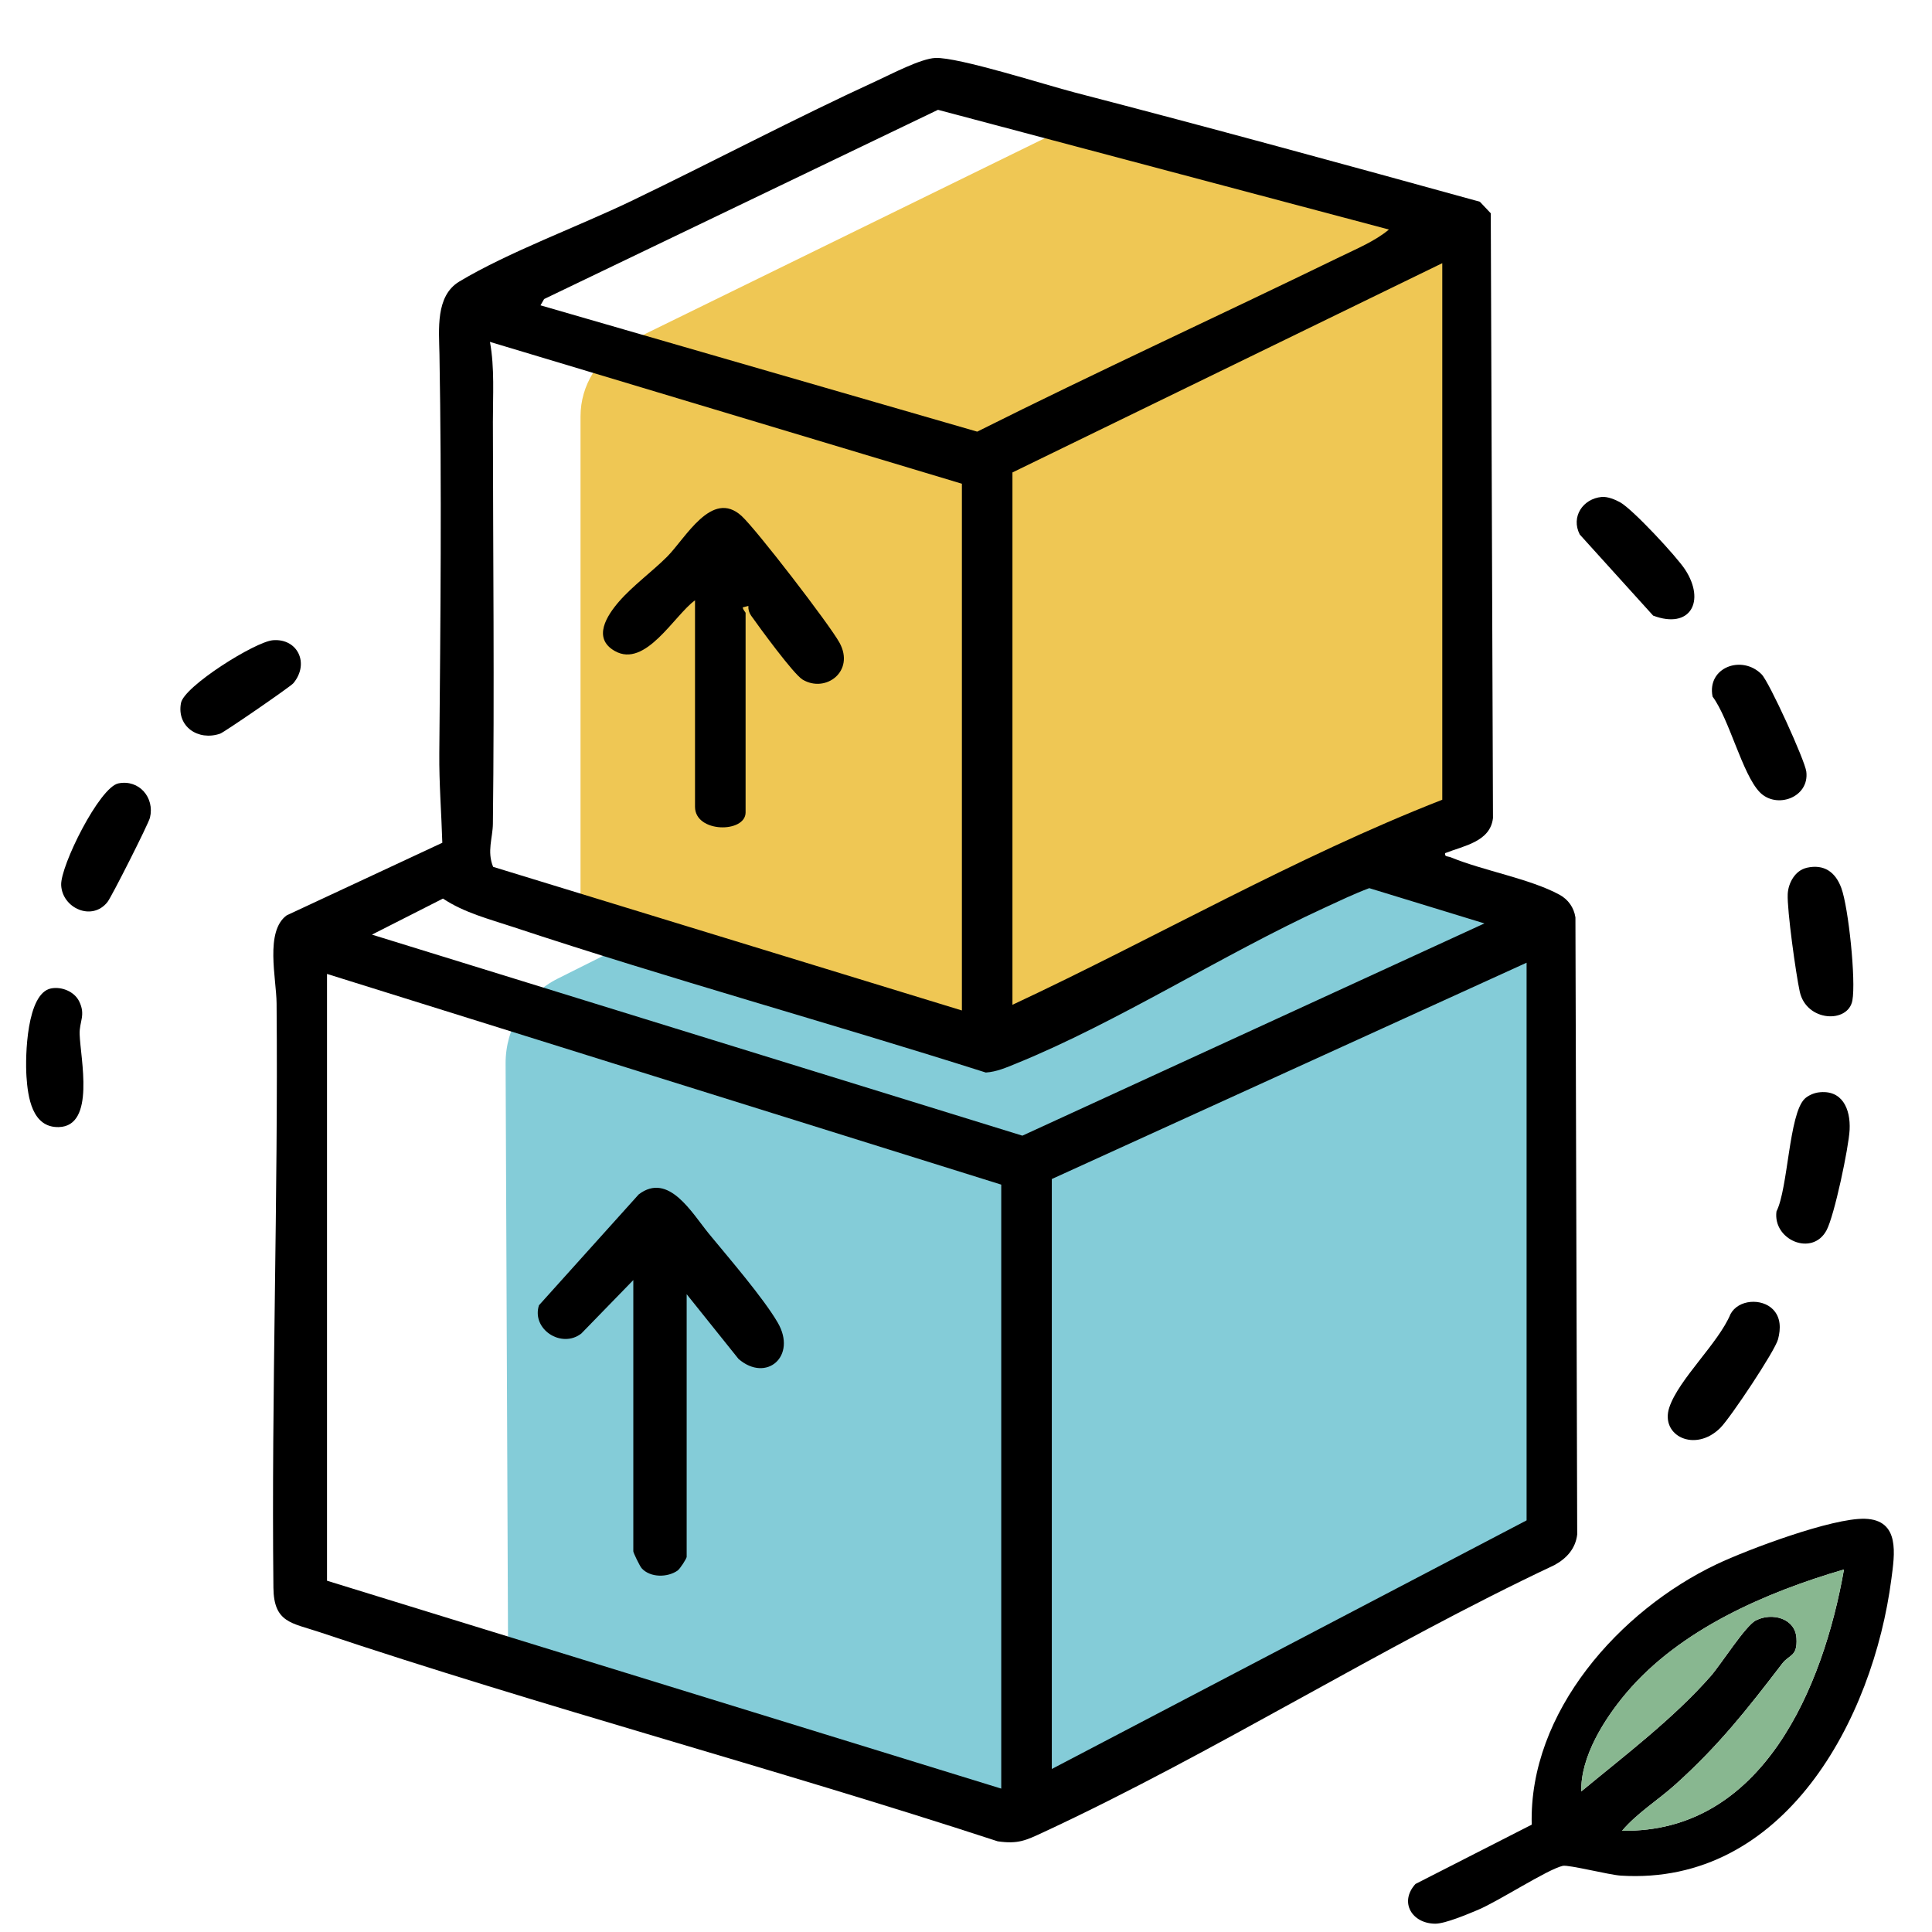 <?xml version="1.0" encoding="UTF-8"?>
<svg id="Layer_1" data-name="Layer 1" xmlns="http://www.w3.org/2000/svg" viewBox="0 0 500 500">
  <defs>
    <style>
      .cls-1 {
        fill: #88b790;
      }

      .cls-2 {
        fill: #84ccd8;
      }

      .cls-3 {
        fill: #efc754;
      }
    </style>
  </defs>
  <path class="cls-2" d="M163.5,243.67l-19.13,9.58c-8.32,4.17-13.56,12.69-13.52,22l.66,157.52,125.41,35.87,142.88-71.52-2.48-157.1-46.25-19.16-109.78,48.36-77.79-25.55Z"/>
  <path class="cls-3" d="M285.44,28.4l-123.41,60.44c-7.22,3.53-11.79,10.87-11.79,18.91v124.31l108.89,37.17,121.24-58.44V59.55l-94.93-31.15Z"/>
  <g id="N06CTb">
    <g>
      <path d="M374,220.8c-.22.99.75.78,1.45,1.07,8.41,3.47,20.51,5.53,28.14,9.68,2.25,1.22,3.75,3.33,4.13,5.88l.46,159.69c-.44,3.69-2.76,6.21-5.89,7.92-44.59,20.99-87.74,48.45-132.25,69.14-4.51,2.1-6.55,3.12-11.84,2.35-58.17-19.02-117.56-34.72-175.58-54.16-7.13-2.39-11.76-2.39-11.86-11.45-.54-50.25,1.26-100.89.82-151.27-.06-6.46-3.06-18.62,2.62-22.76l40.27-18.78c-.23-7.77-.85-15.38-.78-23.17.3-34.42.65-68.79.04-103.22-.11-6.44-1.07-15.12,5.13-18.85,12.59-7.57,30.86-14.28,44.56-20.87,21.17-10.18,42.12-21.28,63.44-31.07,3.8-1.75,11.47-5.78,15.22-5.93,5.97-.24,28.64,7.02,36.11,8.95,35,9.08,69.94,18.64,104.79,28.26l2.83,2.99.57,156.51c-.69,6.16-7.63,7.19-12.37,9.08ZM359.45,59.4l-116.7-30.98-101.93,48.97-.94,1.63,113.02,32.69c31.01-15.53,62.54-29.98,93.72-45.15,4.25-2.07,9.32-4.18,12.83-7.16ZM373.26,206.98V68.11l-111.24,54.16v137.77c37.2-17.4,72.93-38.09,111.24-53.07ZM248.94,261.51V125.19l-122.14-36.71c1.23,6.74.75,13.85.76,20.75.04,34.41.41,69.26,0,103.97-.04,3.62-1.58,7.15.06,11.14l121.32,37.17ZM384.17,238.98l-29.81-9.13c-3.98,1.5-7.79,3.33-11.65,5.11-26.27,12.08-53.51,29.63-79.7,40.27-2.53,1.03-5.1,2.17-7.89,2.34-40.63-12.91-81.88-24.26-122.34-37.67-6.21-2.06-12.66-3.69-18.14-7.35l-18.38,9.33,168.33,52.03,119.58-54.93ZM395.08,249.15l-122.87,55.98v152.68l122.87-64.34v-144.32ZM259.12,306.58l-174.49-54.53v157.04l174.49,53.8v-156.31Z"/>
      <path d="M396.41,472.23c-.8-29.19,22.81-55.49,47.84-67.4,8.12-3.86,29.99-12.03,38.4-11.77,9.2.28,7.65,9.32,6.84,15.56-4.72,36.36-27.7,79.45-70.05,76.79-2.99-.19-13.53-2.87-15-2.53-4.01.93-16.6,9.15-21.96,11.4-2.6,1.09-8.48,3.58-11.04,3.57-6-.03-9.4-5.55-5.12-10.28l30.09-15.35ZM419.79,473.79c36.39.62,52.08-37.2,57.43-67.61-20.25,5.92-42.44,15.51-56.35,31.98-5.66,6.7-11.84,16.45-11.63,25.45,11.2-9.26,23.87-18.87,33.46-29.79,2.72-3.1,8.98-13.05,11.72-14.46,4.16-2.13,10.2-.59,10.51,4.62.29,4.79-1.89,4.19-3.69,6.55-9.14,11.92-16.34,21.11-27.62,31.28-4.51,4.06-9.9,7.37-13.82,11.98Z"/>
      <path d="M458.8,338.83c2.1,2.1,2.08,5.03,1.36,7.76-.79,3.04-12.33,20.32-14.9,22.9-6.55,6.59-15.68,2.09-13.25-5.23s12.72-16.64,15.84-24.17c2.04-3.82,8.06-4.16,10.95-1.26Z"/>
      <path d="M470.52,282.73c6.23-.88,8.43,4.25,8.16,9.66-.23,4.58-3.94,22.22-5.98,26.02-3.7,6.88-13.94,2.47-12.95-4.9,3.02-5.99,3.21-25.13,7.28-29.13.86-.84,2.32-1.48,3.49-1.65Z"/>
      <path d="M467.57,224.58c4.53-1.02,7.46,1.13,8.97,5.26,1.86,5.07,3.81,23.98,2.85,29.11-1.12,5.97-11.9,5.52-13.62-2.33-.98-4.47-3.31-21.14-3.11-25.24.14-2.88,1.93-6.12,4.91-6.79Z"/>
      <path d="M414.52,128.61c1.51-.14,3.51.68,4.81,1.41,3.26,1.84,14.55,13.97,16.78,17.39,5.37,8.25,1.29,15.53-8.28,11.91l-18.99-20.99c-2.35-4.57.81-9.27,5.68-9.72Z"/>
      <path d="M455.9,174.51c1.97,1.98,11.2,22.26,11.57,25.17.85,6.73-7.76,9.81-12.08,5.31-4.49-4.68-7.85-18.9-12.18-24.72-1.51-7.55,7.59-10.91,12.69-5.76Z"/>
      <path d="M30.64,202.74c5.32-1.08,9.44,3.65,8.17,8.88-.39,1.6-9.9,20.42-10.98,21.8-4,5.11-11.74,1.62-12-4.37-.21-4.94,9.89-25.3,14.81-26.31Z"/>
      <path d="M13.19,255.81c2.73-.55,6.03.78,7.29,3.32,1.77,3.57.02,5.25.13,8.53.2,6.25,4.16,23.79-5.4,24.03-6.91.17-8.01-7.78-8.36-13.11s.05-21.49,6.34-22.77Z"/>
      <path d="M70.63,165.69c6.4-.52,9.54,6.01,5.29,11.13-.73.88-17.86,12.67-18.94,13.05-5.71,1.96-11.3-1.86-10.14-7.94.82-4.33,19.19-15.86,23.8-16.24Z"/>
      <path class="cls-1" d="M419.79,473.79c3.93-4.61,9.31-7.92,13.82-11.98,11.28-10.16,18.48-19.35,27.62-31.28,1.81-2.36,3.98-1.76,3.69-6.55-.31-5.22-6.35-6.75-10.51-4.62-2.74,1.4-9,11.36-11.72,14.46-9.59,10.92-22.26,20.54-33.46,29.79-.21-9,5.97-18.75,11.63-25.45,13.91-16.47,36.09-26.06,56.35-31.98-5.35,30.41-21.03,68.23-57.43,67.61Z"/>
      <path d="M163.88,331.3l-13.44,13.82c-5.13,3.98-12.93-1.13-10.96-7.31l25.83-28.71c7.74-5.86,13.76,4.84,18.19,10.23,5.03,6.12,14.02,16.52,17.77,22.95,5.07,8.7-2.93,15.63-10.14,9.41l-13.42-16.75v67.98c0,.4-1.67,3.05-2.35,3.54-2.56,1.81-7.06,1.89-9.3-.6-.47-.53-2.16-3.99-2.16-4.39v-70.16Z"/>
      <path d="M179.87,155.36c-5.36,3.86-12.81,17.63-20.76,13.12-5.89-3.34-2-9.23,1.09-12.8,3.5-4.04,8.66-7.82,12.42-11.58,4.81-4.8,11.58-17.58,19.28-10.59,3.82,3.47,22.8,28.15,25.36,32.81,4.07,7.42-3.6,13.14-9.56,9.55-2.35-1.42-11.17-13.51-13.3-16.53-.54-.77-.78-1.6-.72-2.53l-1.46.38c.07.67.74,1.24.74,1.44v51.62c0,5.39-13.09,5.36-13.09-1.45v-53.44Z"/>
    </g>
  </g>
</svg>